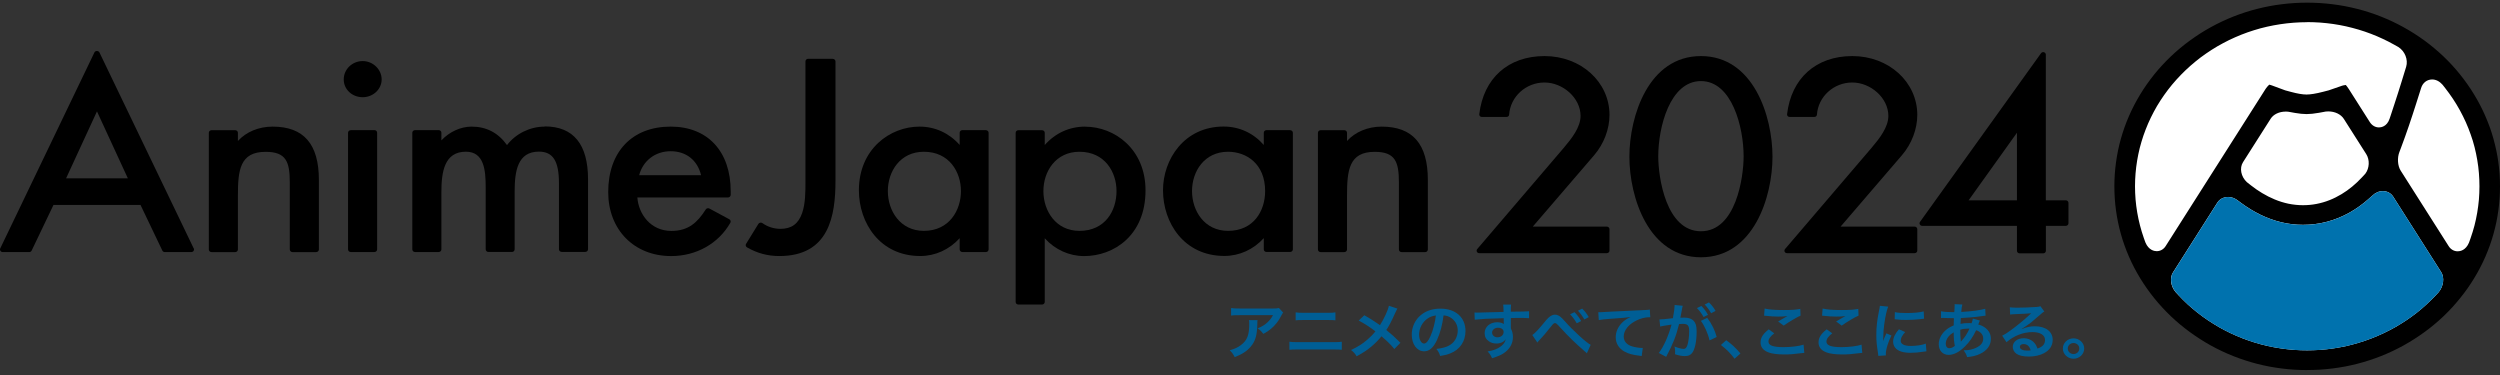<svg width="313" height="47" viewBox="0 0 313 47" fill="none" xmlns="http://www.w3.org/2000/svg">
<rect x="0" y="0" width="313" height="47" fill="#333333" stroke="none"/>
<path d="M304.922 38.621C313.788 30.174 313.788 16.478 304.922 8.031C296.057 -0.416 281.682 -0.416 272.816 8.031C263.95 16.478 263.95 30.174 272.816 38.621C281.682 47.068 296.057 47.068 304.922 38.621Z" fill="white"/>
<path d="M288.86 46.333C288.334 46.333 287.804 46.316 287.279 46.286C286.76 46.257 286.23 46.205 285.711 46.14C285.192 46.076 284.674 45.994 284.149 45.899C283.63 45.799 283.118 45.686 282.611 45.558C282.104 45.429 281.599 45.281 281.098 45.117C280.61 44.958 280.11 44.782 279.622 44.587C279.134 44.393 278.653 44.188 278.183 43.964C277.707 43.74 277.238 43.498 276.794 43.253C276.344 43.005 275.893 42.735 275.455 42.452C275.017 42.17 274.584 41.876 274.171 41.575C273.751 41.27 273.343 40.946 272.948 40.623C272.559 40.294 272.171 39.953 271.793 39.594C271.423 39.235 271.059 38.871 270.713 38.493C270.367 38.116 270.028 37.722 269.707 37.328C269.392 36.935 269.077 36.522 268.787 36.105C268.49 35.688 268.212 35.258 267.947 34.829C267.681 34.394 267.434 33.946 267.2 33.506C266.965 33.059 266.75 32.6 266.546 32.135C266.348 31.675 266.157 31.205 265.99 30.728C265.822 30.257 265.663 29.77 265.533 29.287C265.398 28.804 265.274 28.311 265.176 27.822C265.071 27.327 264.99 26.828 264.922 26.339C264.855 25.839 264.799 25.34 264.769 24.839C264.738 24.339 264.719 23.834 264.719 23.333C264.719 22.833 264.738 22.328 264.769 21.827C264.805 21.321 264.855 20.822 264.922 20.333C264.99 19.838 265.076 19.339 265.176 18.845C265.274 18.35 265.398 17.863 265.533 17.38C265.669 16.897 265.824 16.41 265.99 15.938C266.157 15.461 266.348 14.991 266.546 14.532C266.75 14.072 266.965 13.608 267.2 13.161C267.435 12.714 267.682 12.266 267.947 11.832C268.212 11.397 268.49 10.967 268.781 10.556C269.077 10.139 269.386 9.726 269.701 9.332C270.022 8.938 270.355 8.543 270.707 8.167C271.052 7.791 271.417 7.421 271.787 7.067C272.157 6.714 272.546 6.367 272.942 6.038C273.337 5.709 273.745 5.385 274.164 5.085C274.584 4.779 275.017 4.485 275.449 4.203C275.88 3.926 276.332 3.661 276.788 3.408C277.238 3.155 277.714 2.919 278.177 2.697C278.645 2.473 279.127 2.268 279.616 2.073C280.104 1.879 280.604 1.703 281.092 1.544C281.58 1.384 282.092 1.238 282.605 1.109C283.106 0.98 283.623 0.867 284.143 0.768C284.662 0.674 285.186 0.585 285.705 0.526C286.218 0.462 286.748 0.415 287.273 0.38C287.792 0.351 288.322 0.333 288.854 0.333C289.385 0.333 289.909 0.351 290.434 0.38C290.953 0.415 291.483 0.462 292.009 0.526C292.528 0.591 293.052 0.673 293.571 0.768C294.084 0.867 294.601 0.98 295.108 1.109C295.621 1.238 296.127 1.385 296.621 1.544C297.11 1.703 297.609 1.879 298.097 2.073C298.58 2.268 299.067 2.473 299.537 2.697C299.999 2.915 300.469 3.156 300.925 3.408C301.381 3.661 301.833 3.926 302.265 4.203C302.696 4.479 303.129 4.773 303.549 5.079C303.962 5.385 304.377 5.703 304.771 6.038C305.172 6.373 305.561 6.72 305.927 7.067C306.297 7.419 306.661 7.79 307.006 8.167C307.352 8.543 307.691 8.938 308.006 9.332C308.327 9.732 308.636 10.139 308.926 10.556C309.217 10.967 309.501 11.397 309.76 11.832C310.026 12.266 310.28 12.714 310.507 13.155C310.742 13.601 310.957 14.061 311.161 14.526C311.366 14.991 311.55 15.467 311.724 15.932C311.891 16.404 312.045 16.885 312.18 17.374C312.315 17.857 312.433 18.35 312.538 18.839C312.642 19.334 312.73 19.833 312.797 20.321C312.865 20.822 312.914 21.321 312.951 21.822C312.982 22.322 313 22.827 313 23.327C313 23.828 312.982 24.333 312.951 24.833C312.914 25.328 312.865 25.833 312.797 26.333C312.73 26.828 312.644 27.321 312.544 27.816C312.439 28.311 312.321 28.804 312.186 29.281C312.051 29.764 311.896 30.245 311.73 30.722C311.562 31.194 311.372 31.663 311.174 32.129C310.969 32.588 310.754 33.052 310.519 33.5C310.284 33.946 310.037 34.394 309.773 34.823C309.507 35.258 309.229 35.688 308.939 36.099C308.642 36.516 308.334 36.929 308.013 37.323C307.691 37.722 307.352 38.111 307.013 38.488C306.673 38.858 306.309 39.228 305.933 39.588C305.562 39.941 305.174 40.288 304.778 40.617C304.383 40.946 303.974 41.27 303.555 41.57C303.136 41.876 302.702 42.17 302.271 42.446C301.839 42.723 301.388 42.994 300.931 43.247C300.481 43.494 300.011 43.736 299.543 43.958C299.074 44.181 298.586 44.387 298.104 44.581C297.621 44.77 297.122 44.952 296.627 45.111C296.133 45.271 295.627 45.417 295.114 45.552C294.608 45.681 294.09 45.793 293.577 45.893C293.058 45.986 292.534 46.07 292.015 46.134C291.489 46.199 290.966 46.251 290.44 46.281C289.915 46.31 289.385 46.327 288.86 46.327V46.333ZM278.932 24.668C278.382 24.668 277.896 24.927 277.617 25.362L272.054 34.115C271.622 34.791 271.764 35.821 272.381 36.562L272.764 36.973C273.121 37.355 273.51 37.738 273.906 38.108C274.301 38.467 274.716 38.82 275.141 39.155C275.567 39.49 276.012 39.813 276.456 40.108C276.906 40.408 277.37 40.696 277.839 40.967C278.307 41.232 278.796 41.485 279.29 41.719C279.785 41.955 280.29 42.173 280.797 42.366C281.304 42.559 281.822 42.742 282.347 42.901C282.872 43.061 283.408 43.201 283.94 43.319C284.477 43.441 285.026 43.542 285.563 43.618C286.107 43.7 286.655 43.759 287.205 43.801C287.755 43.844 288.31 43.86 288.86 43.86C289.41 43.86 289.958 43.837 290.508 43.801C291.052 43.761 291.6 43.702 292.15 43.618C292.688 43.537 293.236 43.436 293.767 43.319C294.305 43.196 294.835 43.054 295.36 42.895C295.886 42.736 296.409 42.555 296.916 42.36C297.429 42.159 297.935 41.943 298.423 41.713C298.918 41.477 299.405 41.224 299.875 40.961C300.337 40.696 300.807 40.408 301.257 40.108C301.707 39.808 302.146 39.484 302.572 39.155C302.991 38.826 303.406 38.473 303.801 38.108C304.195 37.75 304.578 37.368 304.95 36.979L305.301 36.603C305.943 35.831 306.072 34.756 305.635 34.062L299.627 24.615C299.349 24.181 298.868 23.922 298.337 23.922C297.849 23.922 297.374 24.134 296.991 24.516L296.584 24.874C296.208 25.209 295.807 25.533 295.405 25.821C294.992 26.121 294.558 26.392 294.127 26.633C293.683 26.881 293.225 27.099 292.763 27.286C292.294 27.475 291.812 27.639 291.33 27.763C290.841 27.892 290.342 27.987 289.841 28.052C289.347 28.116 288.835 28.145 288.322 28.145C287.866 28.145 287.402 28.116 286.94 28.063C286.49 28.011 286.026 27.923 285.576 27.816C285.132 27.705 284.68 27.569 284.249 27.41C283.823 27.257 283.39 27.07 282.964 26.863C282.557 26.663 282.143 26.434 281.742 26.187C281.347 25.946 280.958 25.681 280.581 25.404L280.21 25.128C279.834 24.822 279.389 24.656 278.945 24.656L278.932 24.668ZM304.5 9.95C303.858 9.95 303.326 10.361 303.123 11.021C303.123 11.021 302.673 12.445 302.518 12.927C302.371 13.392 302.216 13.862 302.062 14.339C301.908 14.81 301.747 15.28 301.593 15.745C301.432 16.216 301.272 16.686 301.105 17.14C300.938 17.617 300.766 18.081 300.598 18.523L300.412 19.012C300.116 19.752 300.177 20.753 300.566 21.365L306.573 30.817C306.833 31.229 307.246 31.464 307.704 31.464C307.994 31.464 308.704 31.359 309.117 30.381L309.315 29.828C309.501 29.304 309.661 28.769 309.804 28.24C309.939 27.71 310.057 27.163 310.149 26.617C310.241 26.076 310.31 25.523 310.36 24.977C310.403 24.429 310.427 23.876 310.427 23.325C310.427 22.773 310.403 22.224 310.36 21.678C310.317 21.137 310.249 20.589 310.155 20.043C310.063 19.502 309.951 18.954 309.816 18.426C309.681 17.891 309.519 17.355 309.333 16.844C309.154 16.332 308.951 15.809 308.722 15.303C308.499 14.803 308.248 14.304 307.982 13.815C307.716 13.332 307.426 12.85 307.117 12.385C306.808 11.92 306.481 11.467 306.135 11.025L305.808 10.608C305.42 10.168 304.968 9.95 304.506 9.95L304.5 9.956V9.95ZM288.861 2.779C288.299 2.779 287.731 2.802 287.17 2.843C286.614 2.884 286.046 2.948 285.491 3.032C284.941 3.114 284.387 3.221 283.831 3.344C283.281 3.467 282.739 3.614 282.201 3.784C281.663 3.95 281.133 4.137 280.614 4.343C280.095 4.55 279.577 4.778 279.077 5.019C278.576 5.267 278.083 5.532 277.601 5.808C277.124 6.091 276.65 6.391 276.194 6.708C275.731 7.026 275.286 7.361 274.866 7.708C274.441 8.055 274.026 8.419 273.625 8.802C273.231 9.179 272.842 9.579 272.476 9.985C272.111 10.39 271.754 10.82 271.427 11.249C271.1 11.678 270.785 12.126 270.483 12.59C270.186 13.043 269.908 13.519 269.655 13.996C269.401 14.473 269.16 14.967 268.945 15.461C268.728 15.962 268.532 16.473 268.358 16.973C268.185 17.485 268.031 18.002 267.896 18.526C267.767 19.055 267.655 19.585 267.569 20.108C267.483 20.63 267.415 21.173 267.371 21.707C267.328 22.243 267.303 22.785 267.303 23.319C267.303 23.853 267.328 24.425 267.371 24.965C267.42 25.512 267.487 26.066 267.581 26.606C267.673 27.153 267.791 27.694 267.927 28.223C268.062 28.753 268.229 29.288 268.409 29.811L268.607 30.358C269.02 31.34 269.738 31.447 270.02 31.447C270.47 31.447 270.885 31.217 271.139 30.812L283.666 11.112C283.765 10.958 283.957 10.742 284.104 10.6C284.227 10.629 284.376 10.664 284.499 10.717C284.808 10.84 285.517 11.099 286.073 11.299L286.147 11.322L286.808 11.5C287.629 11.723 288.29 11.835 288.777 11.835C289.264 11.835 289.963 11.723 290.846 11.494L291.574 11.305L291.605 11.293C292.198 11.093 292.932 10.84 293.24 10.728C293.308 10.705 293.512 10.658 293.697 10.64C293.801 10.769 293.956 10.964 294.085 11.17L296.703 15.289C296.975 15.711 297.388 15.953 297.845 15.953C298.074 15.953 298.833 15.877 299.173 14.876L299.334 14.399C299.488 13.945 299.643 13.481 299.79 13.01C299.938 12.544 300.093 12.081 300.24 11.621C300.388 11.15 300.537 10.686 300.678 10.226C300.825 9.755 301.252 8.356 301.252 8.356C301.518 7.474 301.099 6.41 300.271 5.886L299.776 5.609C299.308 5.344 298.826 5.097 298.337 4.869C297.849 4.639 297.349 4.428 296.842 4.233C296.336 4.039 295.818 3.863 295.299 3.709C294.786 3.556 294.256 3.421 293.724 3.298C293.193 3.181 292.651 3.08 292.119 3.004C291.588 2.928 291.045 2.869 290.496 2.827C289.952 2.792 289.403 2.768 288.866 2.768L288.86 2.774L288.861 2.779ZM286.156 13.973C285.353 13.973 284.637 14.314 284.285 14.867L280.828 20.302C280.359 21.037 280.562 22.114 281.31 22.808L281.372 22.855L281.803 23.196C282.266 23.56 282.742 23.889 283.216 24.172C283.729 24.483 284.259 24.748 284.785 24.966C285.347 25.202 285.927 25.378 286.5 25.502C287.106 25.625 287.717 25.691 288.322 25.691C288.927 25.691 289.471 25.638 290.026 25.531C290.58 25.425 291.13 25.267 291.661 25.054C292.174 24.854 292.674 24.601 293.162 24.308C293.624 24.031 294.07 23.714 294.502 23.355C294.909 23.02 295.305 22.644 295.675 22.249L296.113 21.778L296.144 21.742C296.663 21.061 296.706 20.007 296.254 19.296L293.451 14.889C293.081 14.306 292.333 13.948 291.5 13.948C291.284 13.948 291.075 13.971 290.87 14.024L290.32 14.124C289.734 14.229 289.222 14.283 288.783 14.283C288.344 14.283 287.875 14.23 287.325 14.137L286.806 14.043C286.602 13.996 286.387 13.967 286.17 13.967L286.152 13.973H286.156Z" fill="black"/>
<path d="M272.764 36.98C273.121 37.362 273.51 37.746 273.906 38.116C274.301 38.474 274.716 38.827 275.141 39.162C275.567 39.497 276.012 39.821 276.456 40.115C276.906 40.415 277.37 40.703 277.839 40.974C278.307 41.239 278.796 41.492 279.29 41.726C279.785 41.96 280.29 42.18 280.797 42.373C281.304 42.568 281.822 42.749 282.347 42.909C282.872 43.068 283.408 43.209 283.94 43.326C284.477 43.449 285.026 43.55 285.563 43.626C286.107 43.708 286.655 43.766 287.205 43.809C287.755 43.85 288.31 43.867 288.86 43.867C289.41 43.867 289.958 43.844 290.508 43.809C291.052 43.768 291.6 43.709 292.15 43.626C292.688 43.544 293.236 43.443 293.767 43.326C294.305 43.203 294.835 43.061 295.36 42.903C295.885 42.743 296.409 42.562 296.916 42.367C297.429 42.167 297.935 41.95 298.423 41.72C298.918 41.485 299.405 41.232 299.875 40.968C300.337 40.703 300.807 40.415 301.257 40.115C301.707 39.815 302.146 39.492 302.572 39.162C302.991 38.833 303.406 38.48 303.801 38.116C304.195 37.757 304.578 37.375 304.95 36.986L305.301 36.61C305.943 35.839 306.072 34.763 305.635 34.069L299.627 24.623C299.349 24.188 298.868 23.929 298.337 23.929C297.849 23.929 297.374 24.141 296.991 24.523L296.584 24.882C296.208 25.217 295.807 25.54 295.405 25.828C294.992 26.128 294.558 26.399 294.127 26.641C293.683 26.888 293.225 27.106 292.763 27.293C292.294 27.482 291.812 27.646 291.33 27.77C290.841 27.899 290.342 27.994 289.841 28.059C289.347 28.123 288.835 28.152 288.322 28.152C287.866 28.152 287.402 28.123 286.94 28.07C286.49 28.018 286.026 27.93 285.576 27.823C285.132 27.712 284.68 27.576 284.249 27.418C283.823 27.264 283.39 27.077 282.964 26.87C282.557 26.67 282.143 26.442 281.742 26.194C281.347 25.953 280.958 25.688 280.58 25.411L280.21 25.135C279.834 24.829 279.389 24.664 278.945 24.664C278.395 24.664 277.908 24.923 277.63 25.357L272.066 34.11C271.635 34.786 271.776 35.817 272.393 36.557L272.776 36.968L272.764 36.98Z" fill="#0072AE"/>
<path d="M157.444 40.078C157.42 40.223 157.42 40.229 157.412 40.687C157.38 41.978 157.165 42.702 156.627 43.355C156.153 43.935 155.575 44.321 154.587 44.713C154.378 44.309 154.277 44.17 153.961 43.856C154.6 43.674 154.954 43.512 155.348 43.216C156.159 42.607 156.406 41.955 156.406 40.531C156.406 40.307 156.4 40.235 156.368 40.078H157.444ZM160.656 39.132C160.549 39.259 160.549 39.27 160.34 39.657C160.062 40.212 159.606 40.779 159.123 41.172C158.807 41.437 158.547 41.6 158.172 41.799C157.931 41.486 157.818 41.371 157.463 41.112C157.994 40.882 158.292 40.714 158.623 40.418C158.945 40.134 159.192 39.821 159.377 39.458H155.209C154.652 39.458 154.455 39.464 154.133 39.506V38.565C154.431 38.613 154.678 38.625 155.222 38.625H159.352C159.827 38.625 159.897 38.619 160.119 38.559L160.65 39.133H160.656V39.132Z" fill="#005E95"/>
<path d="M161.423 42.783C161.721 42.825 161.897 42.837 162.437 42.837H166.979C167.518 42.837 167.688 42.831 167.992 42.783V43.791C167.714 43.761 167.512 43.755 166.999 43.755H162.426C161.913 43.755 161.704 43.761 161.432 43.791V42.783H161.423ZM162.221 39.108C162.507 39.151 162.69 39.162 163.152 39.162H166.263C166.731 39.162 166.916 39.156 167.194 39.108V40.103C166.934 40.072 166.744 40.067 166.269 40.067H163.14C162.665 40.067 162.475 40.072 162.215 40.103V39.108H162.221Z" fill="#005E95"/>
<path d="M174.958 38.637C174.869 38.782 174.838 38.842 174.68 39.18C174.179 40.302 173.869 40.876 173.565 41.316C174.23 41.854 174.642 42.222 175.331 42.916L174.571 43.695C174.16 43.181 173.685 42.717 172.963 42.101C172.62 42.53 172.209 42.951 171.728 43.362C171.158 43.84 170.651 44.178 169.846 44.605C169.631 44.243 169.504 44.11 169.149 43.821C170.029 43.403 170.574 43.059 171.201 42.517C171.581 42.19 171.898 41.871 172.209 41.491C171.576 40.996 170.816 40.501 170.112 40.133L170.809 39.468C171.385 39.794 171.728 40.005 172.114 40.264C172.51 40.533 172.729 40.683 172.772 40.711C173.279 39.92 173.786 38.827 173.888 38.284L174.964 38.64L174.958 38.634V38.637Z" fill="#005E95"/>
<path d="M179.912 42.565C179.462 43.537 178.955 43.983 178.304 43.983C177.404 43.983 176.752 43.108 176.752 41.895C176.752 41.062 177.063 40.289 177.62 39.698C178.285 39.004 179.216 38.641 180.344 38.641C182.244 38.641 183.479 39.739 183.479 41.441C183.479 42.745 182.769 43.788 181.552 44.254C181.173 44.404 180.863 44.478 180.311 44.567C180.178 44.169 180.084 43.999 179.831 43.686C180.559 43.595 181.033 43.475 181.408 43.269C182.098 42.907 182.509 42.189 182.509 41.385C182.509 40.661 182.167 40.075 181.534 39.714C181.287 39.581 181.084 39.521 180.735 39.484C180.583 40.667 180.311 41.712 179.912 42.562V42.565ZM178.746 39.868C178.081 40.32 177.669 41.098 177.669 41.902C177.669 42.518 177.947 43.013 178.296 43.013C178.556 43.013 178.827 42.699 179.113 42.047C179.411 41.371 179.677 40.351 179.772 39.5C179.361 39.549 179.075 39.651 178.752 39.869H178.746V39.868Z" fill="#005E95"/>
<path d="M189.159 40.959C189.159 40.99 189.165 41.05 189.165 41.141C189.342 41.491 189.418 41.798 189.418 42.203C189.418 43.024 189.007 43.736 188.24 44.238C187.912 44.454 187.543 44.612 186.809 44.854C186.588 44.388 186.505 44.274 186.245 44.003C186.898 43.883 187.22 43.774 187.588 43.569C188.127 43.273 188.443 42.893 188.506 42.471C188.279 42.815 187.867 43.008 187.34 43.008C186.973 43.008 186.694 42.923 186.422 42.736C186.048 42.483 185.876 42.145 185.876 41.716C185.876 40.92 186.535 40.346 187.454 40.346C187.796 40.346 188.093 40.431 188.277 40.57C188.273 40.547 188.271 40.516 188.271 40.479C188.271 40.425 188.265 40.045 188.265 39.84C187.131 39.87 186.389 39.894 186.042 39.911C185.244 39.967 184.775 40.007 184.637 40.026L184.605 39.127C184.781 39.139 184.852 39.139 184.992 39.139C185.188 39.139 185.314 39.139 186.334 39.102C186.847 39.09 186.93 39.09 187.575 39.072C187.749 39.067 187.972 39.06 188.246 39.048C188.242 38.569 188.225 38.265 188.196 38.136H189.19C189.157 38.366 189.157 38.378 189.151 39.023C190.526 39.017 191.146 39 191.438 38.969V39.838C191.153 39.815 190.773 39.802 190.114 39.802C189.924 39.802 189.778 39.802 189.157 39.819V40.959H189.159ZM187.543 41.031C187.137 41.031 186.809 41.303 186.809 41.634C186.809 41.965 187.087 42.231 187.48 42.231C187.93 42.231 188.253 41.941 188.253 41.555C188.253 41.242 187.975 41.035 187.543 41.035V41.03V41.031Z" fill="#005E95"/>
<path d="M191.838 41.95C192.174 41.734 192.655 41.22 193.561 40.103C193.77 39.862 193.904 39.729 194.05 39.626C194.265 39.475 194.487 39.396 194.682 39.396C194.924 39.396 195.157 39.493 195.392 39.686C195.5 39.777 195.678 39.951 195.924 40.229C196.905 41.352 198.691 42.98 199.154 43.168L198.673 44.236C198.598 44.145 198.578 44.134 198.446 44.02C197.324 43.059 196.266 42.034 195.368 41.027C194.873 40.49 194.828 40.453 194.678 40.453C194.552 40.453 194.475 40.519 194.203 40.857C193.595 41.636 193.165 42.136 192.646 42.679C192.55 42.781 192.544 42.793 192.481 42.89L191.842 41.943V41.949L191.838 41.95ZM197.132 39.083C197.475 39.439 197.696 39.723 197.962 40.194L197.404 40.472C197.145 40.014 196.916 39.711 196.575 39.349L197.126 39.085H197.132V39.083ZM198.361 39.995C198.12 39.578 197.861 39.228 197.556 38.903L198.088 38.638C198.443 38.988 198.664 39.272 198.911 39.701L198.366 39.996H198.36L198.361 39.995Z" fill="#005E95"/>
<path d="M200.091 39.083C200.267 39.089 200.35 39.089 200.389 39.089C200.486 39.089 200.92 39.066 201.693 39.017C202.137 38.994 203.447 38.927 205.645 38.83C206.292 38.799 206.412 38.793 206.558 38.758L206.614 39.724C206.556 39.72 206.501 39.718 206.45 39.718C205.975 39.718 205.392 39.869 204.885 40.122C203.877 40.617 203.289 41.372 203.289 42.138C203.289 42.729 203.676 43.175 204.341 43.368C204.728 43.482 205.233 43.561 205.519 43.561C205.525 43.561 205.594 43.561 205.677 43.556L205.538 44.581C205.442 44.558 205.404 44.551 205.272 44.533C204.398 44.431 203.903 44.292 203.422 44.038C202.694 43.646 202.289 43.007 202.289 42.222C202.289 41.583 202.555 40.949 203.043 40.443C203.341 40.135 203.625 39.936 204.144 39.689C203.505 39.78 203.194 39.803 201.478 39.925C200.946 39.961 200.47 40.015 200.166 40.075L200.109 39.098L200.091 39.086V39.083Z" fill="#005E95"/>
<path d="M210.605 38.612C210.567 38.828 210.51 39.137 210.428 39.547C210.411 39.632 210.395 39.708 210.378 39.777C210.619 39.771 210.726 39.765 210.872 39.765C211.391 39.765 211.785 39.898 212.044 40.163C212.31 40.453 212.417 40.809 212.417 41.496C212.417 42.795 212.19 43.826 211.809 44.242C211.588 44.489 211.347 44.58 210.929 44.58C210.568 44.58 210.239 44.52 209.713 44.35C209.719 44.205 209.725 44.097 209.725 44.018C209.725 43.825 209.713 43.674 209.65 43.379C210.073 43.56 210.53 43.68 210.802 43.68C211.029 43.68 211.156 43.535 211.276 43.166C211.402 42.774 211.485 42.086 211.485 41.447C211.485 40.753 211.301 40.548 210.694 40.548C210.53 40.548 210.402 40.554 210.219 40.572C209.832 42.117 209.479 43.027 208.604 44.675L207.685 44.192C208.293 43.402 208.902 42.044 209.275 40.637C209.195 40.645 209.07 40.665 208.902 40.697L208.18 40.812C208.054 40.835 207.965 40.854 207.857 40.883L207.762 39.996C208.117 39.991 208.528 39.948 209.447 39.84C209.599 39.001 209.656 38.572 209.656 38.319V38.186L210.682 38.283C210.657 38.343 210.631 38.439 210.619 38.518L210.606 38.615V38.609L210.605 38.612ZM213.012 38.305C213.361 38.66 213.576 38.944 213.841 39.415L213.29 39.694C213.03 39.235 212.809 38.932 212.46 38.571L213.018 38.306H213.012V38.305ZM213.746 39.796C214.291 40.514 214.703 41.328 214.93 42.192L214.03 42.62C213.872 41.83 213.378 40.719 212.947 40.171L213.746 39.796ZM214.235 39.216C213.993 38.799 213.734 38.45 213.43 38.125L213.961 37.86C214.316 38.204 214.537 38.493 214.785 38.922L214.239 39.218H214.233L214.235 39.216Z" fill="#005E95"/>
<path d="M216.122 42.596C216.85 43.127 217.294 43.537 217.903 44.255L217.168 44.912C216.592 44.164 216.142 43.711 215.453 43.193L216.124 42.596H216.122Z" fill="#005E95"/>
<path d="M222.134 41.732C221.634 42.124 221.412 42.438 221.412 42.764C221.412 43.253 221.989 43.463 223.325 43.463C224.268 43.463 225.302 43.324 225.807 43.15L225.896 44.182C225.763 44.188 225.712 44.188 225.547 44.213C224.597 44.34 224.091 44.375 223.412 44.375C222.551 44.375 221.855 44.29 221.436 44.128C220.752 43.88 220.422 43.458 220.422 42.866C220.422 42.275 220.732 41.798 221.442 41.232L222.131 41.726V41.732H222.134ZM220.932 38.63C221.54 38.769 222.243 38.817 223.306 38.817C224.314 38.817 224.872 38.78 225.397 38.672L225.429 39.516C224.955 39.721 224.099 40.222 223.314 40.766L222.624 40.247C223.036 39.999 223.423 39.77 223.79 39.576C223.442 39.625 223.101 39.636 222.606 39.636C222.2 39.636 221.548 39.6 221.156 39.546C220.998 39.534 220.972 39.522 220.864 39.522L220.933 38.624V38.63H220.932Z" fill="#005E95"/>
<path d="M229.394 41.732C228.893 42.124 228.672 42.438 228.672 42.764C228.672 43.253 229.248 43.463 230.584 43.463C231.527 43.463 232.561 43.324 233.066 43.15L233.155 44.182C233.022 44.188 232.971 44.188 232.807 44.213C231.856 44.34 231.351 44.375 230.672 44.375C229.81 44.375 229.114 44.29 228.695 44.128C228.011 43.88 227.681 43.458 227.681 42.866C227.681 42.275 227.991 41.798 228.701 41.232L229.391 41.726V41.732H229.394ZM228.191 38.63C228.799 38.769 229.503 38.817 230.566 38.817C231.573 38.817 232.131 38.78 232.656 38.672L232.689 39.516C232.214 39.721 231.358 40.222 230.573 40.766L229.884 40.247C230.295 39.999 230.682 39.77 231.05 39.576C230.701 39.625 230.36 39.636 229.865 39.636C229.46 39.636 228.807 39.6 228.415 39.546C228.257 39.534 228.231 39.522 228.123 39.522L228.193 38.624V38.63H228.191Z" fill="#005E95"/>
<path d="M235.163 44.551C235.157 44.418 235.145 44.369 235.125 44.195C234.973 43.283 234.916 42.704 234.916 41.938C234.916 40.967 235.011 40.103 235.238 38.988C235.327 38.565 235.34 38.493 235.358 38.288L236.403 38.391C236.212 38.837 236.029 39.682 235.902 40.648C235.827 41.215 235.788 41.656 235.782 42.313C235.782 42.475 235.776 42.537 235.764 42.73C235.853 42.465 235.865 42.417 236.175 41.735L236.808 42.007C236.37 42.882 236.105 43.758 236.105 44.295C236.105 44.343 236.105 44.403 236.111 44.499L235.154 44.554H235.16L235.163 44.551ZM238.533 41.57C238.14 42.004 237.969 42.331 237.969 42.656C237.969 43.084 238.407 43.313 239.23 43.313C239.928 43.313 240.618 43.21 241.112 43.023L241.187 43.983C241.08 43.989 241.048 43.995 240.865 44.025C240.232 44.122 239.75 44.17 239.224 44.17C238.243 44.17 237.608 43.959 237.261 43.513C237.109 43.326 237.02 43.048 237.02 42.777C237.02 42.288 237.261 41.782 237.748 41.226L238.521 41.57H238.533ZM237.229 39.072C237.584 39.162 238.002 39.191 238.693 39.191C239.573 39.191 240.321 39.126 240.846 38.987L240.897 39.898C240.834 39.904 240.713 39.922 240.333 39.964C239.826 40.024 239.224 40.055 238.642 40.055C238.06 40.055 238.06 40.055 237.217 39.97L237.235 39.064L237.229 39.07V39.072Z" fill="#005E95"/>
<path d="M247.881 40.134C247.86 40.173 247.829 40.247 247.786 40.351C247.711 40.561 247.697 40.567 247.679 40.635C248.001 40.706 248.23 40.816 248.502 41.003C249.009 41.365 249.256 41.836 249.256 42.427C249.256 43.248 248.788 43.888 247.894 44.311C247.425 44.527 246.975 44.643 246.278 44.709C246.189 44.382 246.12 44.251 245.86 43.858C246.499 43.853 246.904 43.768 247.375 43.557C248.007 43.267 248.299 42.9 248.299 42.38C248.299 41.903 247.977 41.523 247.413 41.343C246.975 42.241 246.602 42.786 246.038 43.346C245.329 44.065 244.619 44.432 243.968 44.432C243.233 44.432 242.733 43.895 242.733 43.111C242.733 42.495 243.011 41.898 243.518 41.42C243.834 41.125 244.126 40.937 244.6 40.744C244.6 40.503 244.613 40.201 244.633 39.838C244.544 39.838 244.12 39.833 243.353 39.808H243.201C243.201 39.808 243.106 39.808 243.017 39.813V38.969C243.372 39.041 243.84 39.083 244.499 39.083H244.676C244.68 38.982 244.691 38.831 244.708 38.631C244.714 38.534 244.726 38.341 244.726 38.202C244.726 38.171 244.726 38.142 244.708 38.082L245.689 38.125C245.627 38.33 245.594 38.523 245.55 39.054C246.817 38.988 247.938 38.837 248.553 38.656L248.591 39.525C248.484 39.531 248.445 39.531 248.281 39.556C247.407 39.695 246.127 39.803 245.494 39.821C245.47 40.147 245.462 40.389 245.456 40.545C245.88 40.46 246.064 40.449 246.545 40.449C246.64 40.449 246.703 40.449 246.843 40.466C246.932 40.225 246.977 40.068 247.001 39.892L247.894 40.134H247.881ZM243.961 42.132C243.72 42.427 243.607 42.735 243.607 43.049C243.607 43.387 243.783 43.598 244.057 43.598C244.278 43.598 244.494 43.507 244.746 43.308C244.645 42.819 244.6 42.337 244.6 41.606C244.252 41.823 244.12 41.938 243.961 42.126V42.132ZM245.513 42.759C245.534 42.732 245.564 42.697 245.602 42.657C245.975 42.259 246.292 41.776 246.583 41.148C246.494 41.142 246.458 41.142 246.375 41.142C246.026 41.142 245.742 41.179 245.424 41.281C245.43 41.975 245.43 42.048 245.481 42.579C245.485 42.612 245.487 42.644 245.487 42.676C245.487 42.713 245.487 42.724 245.493 42.761H245.511L245.513 42.759Z" fill="#005E95"/>
<path d="M253.113 41.201C253.835 40.929 254.184 40.851 254.772 40.851C256.127 40.851 256.995 41.516 256.995 42.547C256.995 43.266 256.621 43.838 255.918 44.213C255.405 44.491 254.734 44.642 254.006 44.642C253.34 44.642 252.789 44.522 252.473 44.298C252.168 44.087 251.998 43.766 251.998 43.428C251.998 42.8 252.568 42.348 253.36 42.348C253.918 42.348 254.399 42.565 254.729 42.964C254.887 43.152 254.976 43.32 255.096 43.641C255.755 43.405 256.039 43.086 256.039 42.549C256.039 41.958 255.431 41.577 254.474 41.577C253.314 41.577 252.162 42.023 251.212 42.844L250.672 42.029C250.95 41.902 251.268 41.697 251.788 41.324C252.522 40.787 253.554 39.942 254.156 39.363C254.168 39.345 254.251 39.272 254.296 39.224H254.29C253.992 39.254 253.485 39.284 252.047 39.344C251.87 39.349 251.82 39.361 251.668 39.38L251.629 38.474C251.895 38.505 252.13 38.523 252.56 38.523C253.231 38.523 254.201 38.486 254.967 38.432C255.245 38.408 255.328 38.395 255.456 38.335L255.95 39C255.817 39.066 255.76 39.114 255.539 39.307C255.145 39.657 254.563 40.146 254.297 40.364C254.158 40.478 253.588 40.883 253.423 40.98C253.293 41.065 253.185 41.131 253.101 41.179L253.113 41.191V41.202V41.201ZM253.354 43.077C253.069 43.077 252.886 43.21 252.886 43.421C252.886 43.722 253.241 43.898 253.829 43.898C253.981 43.898 254.019 43.898 254.241 43.867C254.101 43.348 253.797 43.077 253.354 43.077Z" fill="#005E95"/>
<path d="M260.942 43.633C260.942 44.339 260.34 44.912 259.606 44.912C258.872 44.912 258.27 44.339 258.27 43.633C258.27 42.928 258.872 42.36 259.606 42.36C260.34 42.36 260.942 42.934 260.942 43.633ZM258.884 43.633C258.884 44.02 259.207 44.327 259.606 44.327C260.005 44.327 260.328 44.02 260.328 43.633C260.328 43.247 260.005 42.945 259.606 42.945C259.207 42.945 258.884 43.253 258.884 43.633Z" fill="#005E95"/>
<path d="M12.446 6.557C12.331 6.329 11.931 6.329 11.825 6.557L0.032 31.099C-0.022 31.199 -0.004 31.318 0.058 31.41C0.119 31.502 0.227 31.562 0.342 31.562H3.655C3.789 31.562 3.912 31.486 3.966 31.368L6.695 25.66H17.593L20.323 31.368C20.377 31.486 20.499 31.562 20.633 31.562H23.946C24.141 31.562 24.292 31.419 24.292 31.233C24.292 31.157 24.266 31.09 24.221 31.038L12.446 6.557ZM12.136 13.936L16.008 22.328H8.273L12.145 13.936H12.136Z" fill="black"/>
<path d="M34.129 15.852C32.391 15.852 30.806 16.519 29.786 17.651V16.62C29.786 16.443 29.636 16.3 29.441 16.3H26.49C26.304 16.3 26.144 16.443 26.144 16.62V31.235C26.144 31.412 26.295 31.564 26.49 31.564H29.441C29.627 31.564 29.786 31.42 29.786 31.235V24.523C29.786 21.298 30.035 19.01 33.252 19.01C35.831 19.01 36.282 20.251 36.282 22.868V31.235C36.282 31.412 36.433 31.564 36.628 31.564H39.578C39.764 31.564 39.924 31.42 39.924 31.235V22.523C39.924 18.04 38.029 15.853 34.138 15.853H34.129V15.852Z" fill="black"/>
<path d="M45.409 7.646C44.097 7.646 43.035 8.677 43.035 9.942C43.035 11.208 44.097 12.171 45.409 12.171C46.721 12.171 47.784 11.167 47.784 9.942C47.784 8.718 46.721 7.646 45.409 7.646Z" fill="black"/>
<path d="M43.93 16.291H46.881C47.067 16.291 47.217 16.434 47.217 16.611V31.226C47.217 31.403 47.067 31.555 46.871 31.555H43.921C43.735 31.555 43.575 31.412 43.575 31.226V16.62C43.575 16.443 43.726 16.3 43.912 16.3L43.93 16.291Z" fill="black"/>
<path d="M68.19 15.852C66.347 15.852 64.557 16.746 63.476 18.166C62.386 16.629 60.897 15.852 59.046 15.852C57.664 15.852 56.255 16.511 55.263 17.575V16.611C55.263 16.434 55.112 16.291 54.917 16.291H51.967C51.781 16.291 51.621 16.434 51.621 16.611V31.226C51.621 31.403 51.772 31.555 51.967 31.555H54.917C55.103 31.555 55.263 31.412 55.263 31.226V24.042C55.263 21.542 55.627 18.993 58.329 18.993C60.614 18.993 60.809 21.306 60.809 23.475V31.217C60.809 31.394 60.96 31.546 61.146 31.546H64.097C64.282 31.546 64.433 31.403 64.433 31.217V24.033C64.433 21.416 64.797 18.984 67.473 18.984C69.236 18.984 69.981 20.166 69.981 22.935V31.208C69.981 31.385 70.132 31.538 70.327 31.538H73.278C73.463 31.538 73.623 31.394 73.623 31.208V22.462C73.623 18.065 71.798 15.827 68.201 15.827L68.192 15.852H68.19Z" fill="black"/>
<path d="M83.964 15.852C79.144 15.852 76.148 18.993 76.148 24.049C76.148 28.76 79.391 32.06 84.025 32.06C87.18 32.06 89.953 30.498 91.441 27.889C91.53 27.728 91.467 27.535 91.307 27.45L88.817 26.108C88.658 26.023 88.454 26.074 88.357 26.227C87.329 27.839 86.203 28.911 84.059 28.911C81.454 28.911 79.956 26.809 79.796 24.724H91.138C91.324 24.724 91.484 24.58 91.484 24.394V23.955C91.484 18.957 88.604 15.851 83.97 15.851H83.961L83.964 15.852ZM80.021 21.939C80.5 20.124 82.031 18.933 83.964 18.933C85.896 18.933 87.321 20.046 87.775 21.939H80.021Z" fill="black"/>
<path d="M101.18 7.359C100.994 7.359 100.843 7.503 100.843 7.68V22.767C100.843 23.974 100.843 25.477 100.427 26.676C99.957 28.027 99.098 28.651 97.707 28.651C96.9 28.651 96.077 28.39 95.456 27.934C95.376 27.876 95.28 27.858 95.181 27.876C95.083 27.893 95.005 27.952 94.951 28.028L93.409 30.528C93.312 30.68 93.364 30.882 93.533 30.976C94.826 31.71 96.112 32.056 97.574 32.056C103.803 32.056 104.602 27.024 104.602 22.642V7.689C104.602 7.512 104.451 7.368 104.256 7.368L104.265 7.359H101.18Z" fill="black"/>
<path d="M123.438 16.291H120.487C120.302 16.291 120.151 16.434 120.151 16.611V18.148C118.839 16.663 117.076 15.852 115.117 15.852C111.44 15.852 107.533 18.646 107.533 23.829C107.533 27.915 110.173 32.053 115.214 32.053C117.093 32.053 118.847 31.251 120.15 29.824V31.226C120.15 31.403 120.3 31.555 120.486 31.555H123.437C123.622 31.555 123.773 31.412 123.773 31.226V16.62C123.773 16.443 123.622 16.3 123.437 16.3V16.291H123.438ZM115.667 28.903C112.707 28.903 111.158 26.396 111.158 23.922C111.158 21.447 112.709 19 115.667 19C118.858 19 120.311 21.549 120.311 23.922C120.311 26.294 118.875 28.903 115.667 28.903Z" fill="black"/>
<path d="M135.871 15.852C133.886 15.852 132.123 16.663 130.802 18.157V16.62C130.802 16.443 130.651 16.3 130.456 16.3H127.506C127.32 16.3 127.16 16.443 127.16 16.62V37.81C127.16 37.987 127.311 38.13 127.506 38.13H130.456C130.642 38.13 130.802 37.987 130.802 37.81V29.833C132.095 31.259 133.859 32.061 135.737 32.061C139.433 32.061 143.419 29.487 143.419 23.838C143.419 18.654 139.53 15.861 135.869 15.861V15.852H135.871ZM139.788 23.923C139.788 26.405 138.352 28.905 135.144 28.905C132.184 28.905 130.634 26.398 130.634 23.923C130.634 21.448 132.186 19.001 135.144 19.001C138.335 19.001 139.788 21.551 139.788 23.923Z" fill="black"/>
<path d="M161.523 16.291H158.572C158.386 16.291 158.226 16.434 158.226 16.611V18.148C156.914 16.654 155.16 15.843 153.193 15.843C148.267 15.843 145.608 19.954 145.608 23.821C145.608 27.907 148.248 32.044 153.289 32.044C155.168 32.044 156.931 31.242 158.225 29.815V31.217C158.225 31.394 158.375 31.546 158.57 31.546H161.521C161.707 31.546 161.867 31.403 161.867 31.217V16.62C161.867 16.443 161.716 16.3 161.521 16.3V16.291H161.523ZM153.752 28.903C150.792 28.903 149.242 26.396 149.242 23.922C149.242 21.447 150.793 19 153.752 19C156.065 19 158.395 20.519 158.395 23.922C158.395 26.404 156.959 28.903 153.752 28.903Z" fill="black"/>
<path d="M172.989 15.852C171.252 15.852 169.667 16.519 168.647 17.651V16.62C168.647 16.443 168.496 16.3 168.301 16.3H165.35C165.165 16.3 165.005 16.443 165.005 16.62V31.235C165.005 31.412 165.155 31.564 165.35 31.564H168.301C168.487 31.564 168.647 31.42 168.647 31.235V24.523C168.647 21.298 168.896 19.01 172.112 19.01C174.691 19.01 175.143 20.251 175.143 22.868V31.235C175.143 31.412 175.293 31.564 175.479 31.564H178.43C178.616 31.564 178.766 31.42 178.766 31.235V22.523C178.766 18.04 176.878 15.853 172.98 15.853H172.989V15.852Z" fill="black"/>
<path d="M201.51 14.399C201.51 10.261 197.939 7.02 193.375 7.02C188.812 7.02 185.737 9.806 185.205 14.298C185.196 14.39 185.224 14.475 185.285 14.542C185.346 14.61 185.436 14.643 185.534 14.643H188.618C188.795 14.643 188.938 14.516 188.945 14.348C189.105 12.094 191.045 10.329 193.368 10.329C195.69 10.329 197.887 12.28 197.887 14.508C197.887 15.927 196.788 17.329 195.768 18.527L184.949 31.182C184.869 31.274 184.852 31.41 184.904 31.52C184.958 31.63 185.073 31.697 185.205 31.697H201.172C201.358 31.697 201.509 31.554 201.509 31.377V28.692C201.509 28.515 201.358 28.372 201.172 28.372H191.904L199.595 19.423C200.808 18.005 201.509 16.164 201.509 14.383V14.4L201.51 14.399Z" fill="black"/>
<path d="M212.958 7.02C206.384 7.02 204 14.551 204 19.616C204 24.681 206.384 32.212 212.958 32.212C219.532 32.212 221.916 24.681 221.916 19.616C221.916 14.551 219.532 7.02 212.958 7.02ZM212.958 28.953C208.58 28.953 207.614 22.19 207.614 19.582C207.614 15.935 209.067 10.152 212.958 10.152C216.849 10.152 218.302 15.935 218.302 19.582C218.302 22.192 217.345 28.953 212.958 28.953Z" fill="black"/>
<path d="M240.046 14.399C240.046 10.261 236.475 7.02 231.911 7.02C227.348 7.02 224.273 9.806 223.741 14.298C223.732 14.39 223.76 14.475 223.821 14.542C223.882 14.61 223.972 14.643 224.07 14.643H227.154C227.331 14.643 227.474 14.516 227.481 14.348C227.641 12.094 229.581 10.329 231.904 10.329C234.226 10.329 236.423 12.28 236.423 14.508C236.423 15.927 235.324 17.329 234.304 18.527L223.485 31.182C223.405 31.274 223.388 31.41 223.44 31.52C223.494 31.63 223.609 31.697 223.741 31.697H239.708C239.894 31.697 240.045 31.554 240.045 31.377V28.692C240.045 28.515 239.894 28.372 239.708 28.372H230.44L238.131 19.423C239.344 18.005 240.045 16.164 240.045 14.383V14.4L240.046 14.399Z" fill="black"/>
<path d="M258.628 25.079H256.138V6.843C256.138 6.708 256.041 6.581 255.907 6.538C255.766 6.496 255.615 6.547 255.535 6.666L240.384 27.779C240.313 27.872 240.304 27.999 240.366 28.109C240.419 28.21 240.535 28.277 240.657 28.277H252.522V31.4C252.522 31.577 252.672 31.72 252.858 31.72H255.809C255.995 31.72 256.145 31.577 256.145 31.4V28.277H258.635C258.821 28.277 258.972 28.134 258.972 27.956V25.398C258.972 25.221 258.821 25.078 258.635 25.078H258.626L258.628 25.079ZM252.522 16.62V25.079H246.47L252.522 16.62Z" fill="black"/>
</svg>
